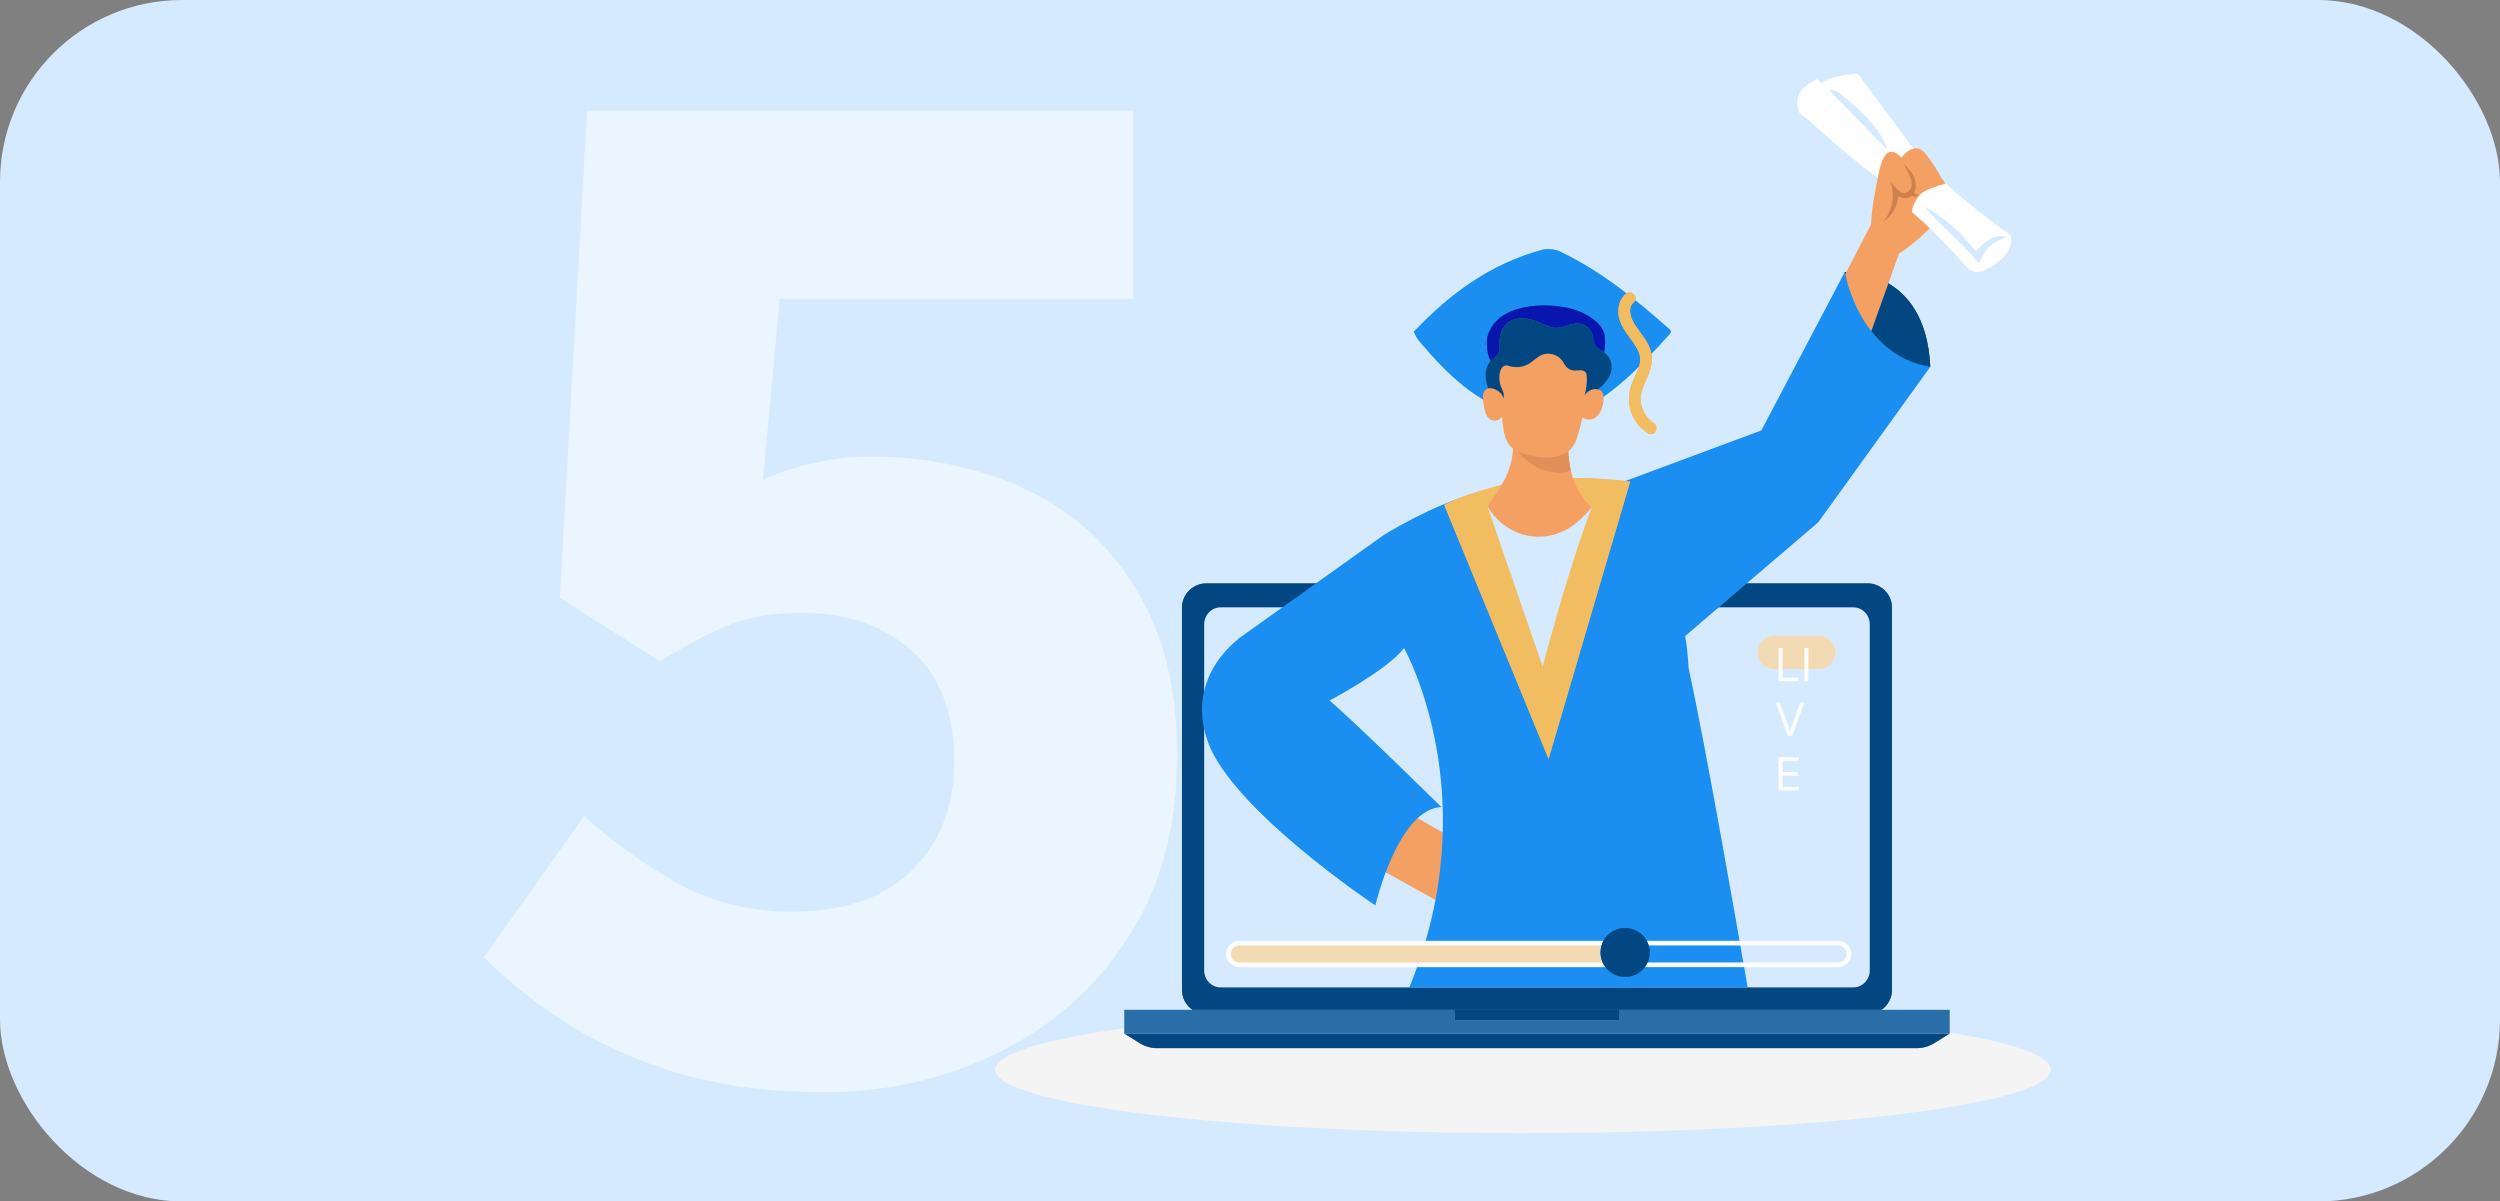 <svg width="412" height="198" viewBox="0 0 412 198" fill="none" xmlns="http://www.w3.org/2000/svg">
<rect x="0" y="0" width="412" height="198" fill="#808080" stroke="none"/>
<g clip-path="url(#clip0_6_4967)">
<rect width="412" height="198" rx="30" fill="#D5EAFF"/>
<path opacity="0.5" d="M135.75 180C127.083 180 119.25 179 112.25 177C105.417 175 99.333 172.333 94 169C88.667 165.667 83.917 161.917 79.75 157.75L96.25 134.5C101.083 138.833 106.333 142.583 112 145.75C117.667 148.75 123.833 150.25 130.5 150.25C135.833 150.25 140.5 149.333 144.5 147.5C148.5 145.5 151.583 142.667 153.75 139C156.083 135.333 157.25 130.833 157.25 125.5C157.25 117.5 154.917 111.417 150.25 107.25C145.583 103.083 139.583 101 132.25 101C127.75 101 123.917 101.583 120.75 102.75C117.583 103.917 113.583 106 108.75 109L92.25 98.5L96.75 18.25H186.75V49.25H128.5L125.75 79C128.917 77.667 131.833 76.75 134.5 76.25C137.167 75.583 140.167 75.25 143.5 75.25C152.667 75.25 161.083 77 168.75 80.5C176.417 84 182.5 89.417 187 96.75C191.667 104.083 194 113.333 194 124.5C194 136.333 191.25 146.417 185.75 154.75C180.417 162.917 173.333 169.167 164.5 173.5C155.667 177.833 146.083 180 135.75 180Z" fill="white"/>
<g clip-path="url(#clip1_6_4967)">
<path d="M251 186.74C299.036 186.74 337.976 182.065 337.976 176.298C337.976 170.531 299.036 165.856 251 165.856C202.964 165.856 164.024 170.531 164.024 176.298C164.024 182.065 202.964 186.74 251 186.74Z" fill="#F4F4F4"/>
<path d="M307.78 96.14H198.808C196.589 96.14 194.79 97.927 194.79 100.132V163.135C194.79 165.34 196.589 167.127 198.808 167.127H307.78C309.999 167.127 311.798 165.34 311.798 163.135V100.132C311.798 97.927 309.999 96.14 307.78 96.14Z" fill="#507C96"/>
<path d="M307.78 96.14H198.808C196.589 96.14 194.79 97.927 194.79 100.132V163.135C194.79 165.34 196.589 167.127 198.808 167.127H307.78C309.999 167.127 311.798 165.34 311.798 163.135V100.132C311.798 97.927 309.999 96.14 307.78 96.14Z" fill="url(#paint0_linear_6_4967)"/>
<path d="M190.72 172.737H315.867C316.881 172.737 317.875 172.455 318.735 171.921L321.289 170.337H185.298L187.853 171.921C188.713 172.454 189.707 172.737 190.72 172.737Z" fill="#507C96"/>
<path d="M190.72 172.737H315.867C316.881 172.737 317.875 172.455 318.735 171.921L321.289 170.337H185.298L187.853 171.921C188.713 172.454 189.707 172.737 190.72 172.737Z" fill="url(#paint1_linear_6_4967)"/>
<path d="M266.865 166.424V168.142H239.722V166.424H185.298V170.337H321.289V166.424H266.865Z" fill="#7DA3B5"/>
<path d="M266.865 166.424V168.142H239.722V166.424H185.298V170.337H321.289V166.424H266.865Z" fill="url(#paint2_linear_6_4967)"/>
<path d="M266.865 166.424H239.722V168.142H266.865V166.424Z" fill="#507C96"/>
<path d="M266.865 166.424H239.722V168.142H266.865V166.424Z" fill="url(#paint3_linear_6_4967)"/>
<path d="M305.43 100.093H201.157C199.661 100.093 198.448 101.351 198.448 102.903V159.917C198.448 161.468 199.661 162.726 201.157 162.726H305.43C306.927 162.726 308.14 161.468 308.14 159.917V102.903C308.14 101.351 306.927 100.093 305.43 100.093Z" fill="#D5EAFF"/>
<path d="M225.903 130.581C226.605 130.813 240.867 138.945 240.867 138.945L238.529 149.399L220.525 139.409L225.903 130.581Z" fill="#F4A062"/>
<path d="M304.022 44.832C304.022 44.832 317.328 43.958 318.112 60.448L304.474 61.594L304.022 44.832Z" fill="#18424C"/>
<path d="M304.022 44.832C304.022 44.832 317.328 43.958 318.112 60.448L304.474 61.594L304.022 44.832Z" fill="url(#paint4_linear_6_4967)"/>
<path d="M296.521 18.569C299.7 21.118 302.672 23.992 305.85 26.541C307.792 28.098 309.762 29.672 312.045 30.672C313.002 29.619 314.068 28.919 314.949 27.802C315.469 27.143 315.763 26.011 315.858 25.179C312.619 20.823 309.38 16.466 306.14 12.109C304.073 12.35 301.957 12.5 300.235 13.661C299.991 13.465 299.598 13.233 299.354 13.037C298.417 13.65 297.397 14.205 296.711 15.087C296.025 15.97 296.15 17.517 296.521 18.569Z" fill="white"/>
<path d="M303.836 45.684C303.836 45.684 308.108 37.454 308.285 37.103C308.462 36.752 308.285 35.434 308.992 31.745C309.699 28.055 310.304 22.838 313.361 25.974C313.361 25.974 315.534 22.873 317.479 25.508C319.425 28.143 320.029 29.481 320.029 29.481C320.029 29.481 321.016 30.339 320.574 31.217C320.132 32.096 320.397 35.433 317.391 38.244C314.385 41.055 312.969 41.757 312.969 41.757L308.222 55.048C308.222 55.048 304.78 51.807 303.836 45.684Z" fill="#F4A062"/>
<path d="M313.735 27.017C313.957 27.441 314.179 27.866 314.401 28.29C314.644 28.756 314.89 29.229 315 29.742C315.11 30.255 315.07 30.823 314.773 31.257C314.477 31.691 313.888 31.945 313.395 31.757C313.126 31.654 312.917 31.44 312.718 31.233C312.324 30.824 311.93 30.415 311.537 30.006C312.369 32.16 311.859 34.93 310.264 36.607C311.75 35.591 312.751 34.064 312.833 32.274C313.286 32.729 314.327 32.795 314.862 32.439C315.397 32.083 315.687 31.437 315.726 30.798C315.765 30.16 315.582 29.527 315.333 28.937C315.027 28.213 314.231 27.628 313.735 27.017Z" fill="#CE814D"/>
<path d="M315.974 32.023C315.617 31.953 315.294 31.731 315.103 31.424C314.965 31.728 314.985 32.131 315.243 32.345C315.5 32.56 315.991 32.431 316.025 32.098" fill="#CE814D"/>
<path d="M311.048 24.694C307.851 21.43 304.655 18.166 301.458 14.901C302.158 14.699 302.965 15.176 303.527 15.638C306.633 18.189 309.75 20.903 311.048 24.694Z" fill="#D5EAFF"/>
<path d="M320.66 30.241C319.741 30.493 318.837 30.798 317.954 31.156C317.566 31.313 317.179 31.482 316.843 31.73C316.292 32.136 315.913 32.728 315.591 33.329C315.316 33.843 315.067 34.406 315.12 34.986C318.353 37.719 321.297 40.828 324.099 44.013C324.819 44.832 326.023 45.074 326.989 44.561C326.994 44.558 327 44.555 327.005 44.552C328.157 43.938 329.332 43.306 330.222 42.354C331.112 41.401 331.681 40.053 331.369 38.791C327.749 36.166 323.937 33.279 320.66 30.241Z" fill="white"/>
<path d="M330.814 39.07C329.843 39.392 328.864 39.769 328.093 40.436C327.174 41.23 326.634 42.359 326.118 43.454C323.421 39.994 320.011 37.506 317.108 34.049C320.855 36.076 323.098 38.313 325.668 41.45C325.668 41.45 328.02 38.121 330.814 39.07Z" fill="#D5EAFF"/>
<path d="M259.792 80.651L267.941 79.237L290.274 70.93L304.023 44.832C304.023 44.832 306.291 58.508 318.113 60.448L299.651 86.07L272.399 109.362L259.792 80.651Z" fill="#1A8EF1"/>
<path d="M226.657 149.214C226.657 149.214 230.387 133.308 237.537 132.999C237.537 132.999 222.835 118.539 219.105 115.45C219.105 115.45 228.742 110.354 231.384 106.802C231.384 106.802 245.218 131.256 232.243 162.736H288.019C286.623 154.657 281.272 123.911 278.259 109.944C278.259 109.944 277.882 78.861 249.725 80.24C249.725 80.24 242.575 79.468 228.12 88.116L204.961 104.64C204.961 104.64 195.013 110.972 199.054 122.245C203.096 133.519 226.657 149.214 226.657 149.214Z" fill="#1A8EF1"/>
<path d="M249.898 79.322C249.898 79.322 241.705 81.156 238.012 83.22L255.206 125.07L268.643 79.381C268.643 79.381 260.589 78.092 249.898 79.322Z" fill="#FFAE43"/>
<path d="M249.898 79.322C249.898 79.322 241.705 81.156 238.012 83.22L255.206 125.07L268.643 79.381C268.643 79.381 260.589 78.092 249.898 79.322Z" fill="url(#paint5_linear_6_4967)"/>
<path d="M245.115 83.397C245.115 83.397 252.345 104.483 254.232 109.856C254.232 109.856 258.256 94.362 262.307 83.621L245.115 83.397Z" fill="#D5EAFF"/>
<path d="M257.053 41.424C256.28 41.056 254.959 40.932 254.133 41.158C245.694 43.467 239.023 48.281 232.98 54.682C233.303 55.315 233.451 55.731 233.914 56.272C236.193 58.931 238.558 61.547 241.315 63.714C245.088 66.681 249.566 68.756 254.278 69.724C254.352 68.806 256.091 69.46 256.97 69.165C264.479 66.647 269.952 60.847 275.235 54.995C275.415 54.795 275.397 54.483 275.195 54.304C269.606 49.346 263.861 44.659 257.053 41.424Z" fill="#1A8EF1"/>
<path d="M245.141 55.475C246.656 49.901 254.82 49.776 259.006 50.886C261.048 51.427 264.26 53.149 264.464 55.418C264.796 59.109 263.574 60.166 261.414 60.534C258.798 60.98 256.314 59.274 253.679 58.957C252.551 58.821 251.406 58.951 250.318 59.266C249.329 59.553 248.233 60.473 247.236 60.562C245.23 60.741 244.779 56.807 245.141 55.475Z" fill="#275468"/>
<path d="M245.141 55.475C246.656 49.901 254.82 49.776 259.006 50.886C261.048 51.427 264.26 53.149 264.464 55.418C264.796 59.109 263.574 60.166 261.414 60.534C258.798 60.98 256.314 59.274 253.679 58.957C252.551 58.821 251.406 58.951 250.318 59.266C249.329 59.553 248.233 60.473 247.236 60.562C245.23 60.741 244.779 56.807 245.141 55.475Z" fill="#0003C3" fill-opacity="0.765"/>
<path d="M244.851 62.206C244.771 61.239 244.998 60.205 245.667 59.498C246.124 59.014 246.781 58.678 247.025 58.06C247.181 57.665 247.137 57.224 247.12 56.8C247.073 55.612 247.305 54.336 248.138 53.482C248.859 52.743 249.941 52.429 250.977 52.46C252.012 52.492 253.013 52.834 253.962 53.248C254.773 53.602 255.594 54.018 256.479 54.027C257.736 54.038 258.905 53.222 260.16 53.308C261.36 53.391 262.425 54.413 262.55 55.602C262.579 55.877 262.563 56.16 262.637 56.427C262.873 57.291 263.878 57.649 264.56 58.233C265.156 58.745 265.535 59.499 265.587 60.281C265.679 61.656 264.801 62.923 263.755 63.828C262.709 64.733 261.469 65.399 260.448 66.332C260.218 66.542 259.995 66.769 259.712 66.903C259.476 67.013 259.212 67.051 258.953 67.076C257.357 67.225 255.756 66.907 254.153 66.895C253.018 66.886 251.878 67.031 250.75 66.898C249.287 66.725 247.934 66.095 246.652 65.406C246.072 65.094 245.66 64.985 245.406 64.371C245.124 63.688 244.912 62.943 244.851 62.206Z" fill="#3E7593"/>
<path d="M244.851 62.206C244.771 61.239 244.998 60.205 245.667 59.498C246.124 59.014 246.781 58.678 247.025 58.06C247.181 57.665 247.137 57.224 247.12 56.8C247.073 55.612 247.305 54.336 248.138 53.482C248.859 52.743 249.941 52.429 250.977 52.46C252.012 52.492 253.013 52.834 253.962 53.248C254.773 53.602 255.594 54.018 256.479 54.027C257.736 54.038 258.905 53.222 260.16 53.308C261.36 53.391 262.425 54.413 262.55 55.602C262.579 55.877 262.563 56.16 262.637 56.427C262.873 57.291 263.878 57.649 264.56 58.233C265.156 58.745 265.535 59.499 265.587 60.281C265.679 61.656 264.801 62.923 263.755 63.828C262.709 64.733 261.469 65.399 260.448 66.332C260.218 66.542 259.995 66.769 259.712 66.903C259.476 67.013 259.212 67.051 258.953 67.076C257.357 67.225 255.756 66.907 254.153 66.895C253.018 66.886 251.878 67.031 250.75 66.898C249.287 66.725 247.934 66.095 246.652 65.406C246.072 65.094 245.66 64.985 245.406 64.371C245.124 63.688 244.912 62.943 244.851 62.206Z" fill="url(#paint6_linear_6_4967)"/>
<path d="M262.307 83.621C261.098 85.057 259.768 86.409 258.122 87.304C255.944 88.488 253.286 88.77 250.905 88.07C248.524 87.37 246.294 85.568 245.115 83.397C246.123 82.008 247.136 80.613 247.929 79.093C248.721 77.572 249.28 75.698 249.343 73.987C249.004 73.626 248.662 73.261 248.413 72.834C248.039 72.192 247.897 71.446 247.767 70.715C247.653 70.075 247.6 69.299 247.497 68.656C247.292 69.087 246.804 69.354 246.325 69.341C245.845 69.328 245.391 69.056 245.114 68.666C244.88 68.338 244.768 67.94 244.677 67.549C244.548 66.991 244.457 66.426 244.406 65.856C244.378 65.54 244.365 65.219 244.437 64.911C244.512 64.59 244.69 64.279 244.975 64.11C245.404 63.855 245.958 63.971 246.413 64.174C247.048 64.458 247.658 64.977 247.72 65.665C247.958 65.081 247.761 64.615 247.494 64.043C247.121 63.243 247.004 62.328 247.163 61.462C247.263 60.918 247.565 60.313 248.116 60.238C248.375 60.203 248.633 60.298 248.886 60.366C249.934 60.651 251.098 60.484 252.023 59.917C252.723 59.489 253.287 58.847 254.037 58.514C255.191 58.002 256.68 58.395 257.425 59.409C257.674 59.747 257.846 60.142 258.129 60.453C258.473 60.831 258.978 61.063 259.491 61.078C259.819 61.088 260.143 61.014 260.47 61.018C260.797 61.022 261.151 61.124 261.332 61.395C261.45 61.571 261.477 61.79 261.494 62.001C261.583 63.104 261.399 64.155 261.15 65.234C261.539 64.365 262.658 63.901 263.552 64.237C263.695 64.29 263.834 64.362 263.942 64.469C264.145 64.668 264.22 64.958 264.249 65.243C264.313 65.868 264.24 66.503 264.051 67.103C263.84 67.775 263.469 68.497 262.836 68.876C262.215 69.249 261.353 69.236 260.755 68.828C260.58 69.725 260.361 70.613 260.1 71.49C259.778 72.569 259.359 73.712 258.449 74.384C258.528 76.088 258.827 77.806 259.445 79.398C260.062 80.99 261.022 82.489 262.307 83.621Z" fill="#F4A062"/>
<path d="M250.264 74.472C251.104 75.743 252.884 76.849 253.582 77.174C254.418 77.562 256.098 77.928 257.021 77.928C257.901 77.928 258.42 77.729 258.856 77.402C258.634 76.413 258.497 75.404 258.449 74.395C256.821 75.386 254.502 76.061 250.264 74.472Z" fill="#E08F58"/>
<path d="M267.896 48.443C266.646 49.547 266.445 51.45 266.997 52.953C267.634 54.685 269.003 55.947 269.85 57.558C270.211 58.246 270.407 59.005 270.269 59.78C270.124 60.586 269.755 61.332 269.418 62.072C268.681 63.688 268.222 65.25 268.569 67.031C268.918 68.821 270.032 70.412 271.565 71.397C272.614 72.072 273.585 70.408 272.542 69.737C271.453 69.037 270.738 67.904 270.464 66.655C270.151 65.231 270.668 63.963 271.253 62.685C271.948 61.167 272.53 59.614 272.069 57.933C271.616 56.278 270.422 55.038 269.507 53.635C268.795 52.544 268.084 50.845 269.264 49.803C270.198 48.978 268.825 47.622 267.896 48.443Z" fill="#FFAE43"/>
<path d="M267.896 48.443C266.646 49.547 266.445 51.45 266.997 52.953C267.634 54.685 269.003 55.947 269.85 57.558C270.211 58.246 270.407 59.005 270.269 59.78C270.124 60.586 269.755 61.332 269.418 62.072C268.681 63.688 268.222 65.25 268.569 67.031C268.918 68.821 270.032 70.412 271.565 71.397C272.614 72.072 273.585 70.408 272.542 69.737C271.453 69.037 270.738 67.904 270.464 66.655C270.151 65.231 270.668 63.963 271.253 62.685C271.948 61.167 272.53 59.614 272.069 57.933C271.616 56.278 270.422 55.038 269.507 53.635C268.795 52.544 268.084 50.845 269.264 49.803C270.198 48.978 268.825 47.622 267.896 48.443Z" fill="url(#paint7_linear_6_4967)"/>
<path d="M267.241 155.624H204.694C203.459 155.624 202.449 156.383 202.449 157.311C202.449 158.239 203.459 158.999 204.694 158.999H267.241C268.475 158.999 269.485 158.239 269.485 157.311C269.485 156.383 268.475 155.624 267.241 155.624Z" fill="#F2DBB2"/>
<path d="M302.885 159.384H204.275C203.055 159.384 202.062 158.411 202.062 157.215C202.062 156.019 203.055 155.046 204.275 155.046H302.885C304.105 155.046 305.098 156.019 305.098 157.215C305.098 158.411 304.105 159.384 302.885 159.384ZM204.275 155.815C203.488 155.815 202.847 156.443 202.847 157.215C202.847 157.986 203.488 158.614 204.275 158.614H302.885C303.673 158.614 304.313 157.987 304.313 157.215C304.313 156.443 303.672 155.815 302.885 155.815H204.275Z" fill="#FCFCFC"/>
<path d="M267.82 160.992C270.058 160.992 271.872 159.19 271.872 156.966C271.872 154.743 270.058 152.94 267.82 152.94C265.582 152.94 263.768 154.743 263.768 156.966C263.768 159.19 265.582 160.992 267.82 160.992Z" fill="#0060C3"/>
<path d="M267.82 160.992C270.058 160.992 271.872 159.19 271.872 156.966C271.872 154.743 270.058 152.94 267.82 152.94C265.582 152.94 263.768 154.743 263.768 156.966C263.768 159.19 265.582 160.992 267.82 160.992Z" fill="url(#paint8_linear_6_4967)"/>
<path d="M299.706 104.775H292.409C290.891 104.775 289.648 106.01 289.648 107.519C289.648 109.028 290.891 110.262 292.409 110.262H299.706C301.225 110.262 302.467 109.028 302.467 107.519C302.468 106.01 301.225 104.775 299.706 104.775Z" fill="#F2DBB2"/>
<path d="M293.107 112.273V106.776H293.772V111.683H296.328V112.273H293.107ZM298.025 106.776V112.273H297.359V106.776H298.025ZM293.332 115.776L294.964 120.404H295.029L296.661 115.776H297.359L295.34 121.273H294.653L292.634 115.776H293.332ZM293.107 130.273V124.776H296.425V125.366H293.772V127.224H296.253V127.814H293.772V129.683H296.468V130.273H293.107Z" fill="#FCFCFC"/>
</g>
</g>
<defs>
<linearGradient id="paint0_linear_6_4967" x1="445.208" y1="-2.577" x2="429.464" y2="78.816" gradientUnits="userSpaceOnUse">
<stop stop-color="#042856"/>
<stop offset="1" stop-color="#034782"/>
</linearGradient>
<linearGradient id="paint1_linear_6_4967" x1="476.344" y1="166.999" x2="476.328" y2="169.854" gradientUnits="userSpaceOnUse">
<stop stop-color="#042856"/>
<stop offset="1" stop-color="#034782"/>
</linearGradient>
<linearGradient id="paint2_linear_6_4967" x1="476.344" y1="160.983" x2="476.301" y2="165.636" gradientUnits="userSpaceOnUse">
<stop stop-color="#395D8B"/>
<stop offset="1" stop-color="#2A6EA9"/>
</linearGradient>
<linearGradient id="paint3_linear_6_4967" x1="297.813" y1="164.035" x2="297.772" y2="166.077" gradientUnits="userSpaceOnUse">
<stop stop-color="#042856"/>
<stop offset="1" stop-color="#034782"/>
</linearGradient>
<linearGradient id="paint4_linear_6_4967" x1="334.178" y1="21.504" x2="327.562" y2="38.941" gradientUnits="userSpaceOnUse">
<stop stop-color="#042856"/>
<stop offset="1" stop-color="#034782"/>
</linearGradient>
<linearGradient id="paint5_linear_6_4967" x1="481.943" y1="-126.293" x2="441.19" y2="-54.516" gradientUnits="userSpaceOnUse">
<stop stop-color="#F2DBB2"/>
<stop offset="1" stop-color="#F2BD60"/>
</linearGradient>
<linearGradient id="paint6_linear_6_4967" x1="289.261" y1="32.075" x2="285.526" y2="48.669" gradientUnits="userSpaceOnUse">
<stop stop-color="#042856"/>
<stop offset="1" stop-color="#034782"/>
</linearGradient>
<linearGradient id="paint7_linear_6_4967" x1="316.741" y1="-55.358" x2="294.062" y2="-39.131" gradientUnits="userSpaceOnUse">
<stop stop-color="#F2DBB2"/>
<stop offset="1" stop-color="#F2BD60"/>
</linearGradient>
<linearGradient id="paint8_linear_6_4967" x1="281.112" y1="141.744" x2="278.355" y2="150.448" gradientUnits="userSpaceOnUse">
<stop stop-color="#042856"/>
<stop offset="1" stop-color="#034782"/>
</linearGradient>
<clipPath id="clip0_6_4967">
<rect width="412" height="198" rx="30" fill="white"/>
</clipPath>
<clipPath id="clip1_6_4967">
<rect width="174" height="175" fill="white" transform="translate(164 12)"/>
</clipPath>
</defs>
</svg>
